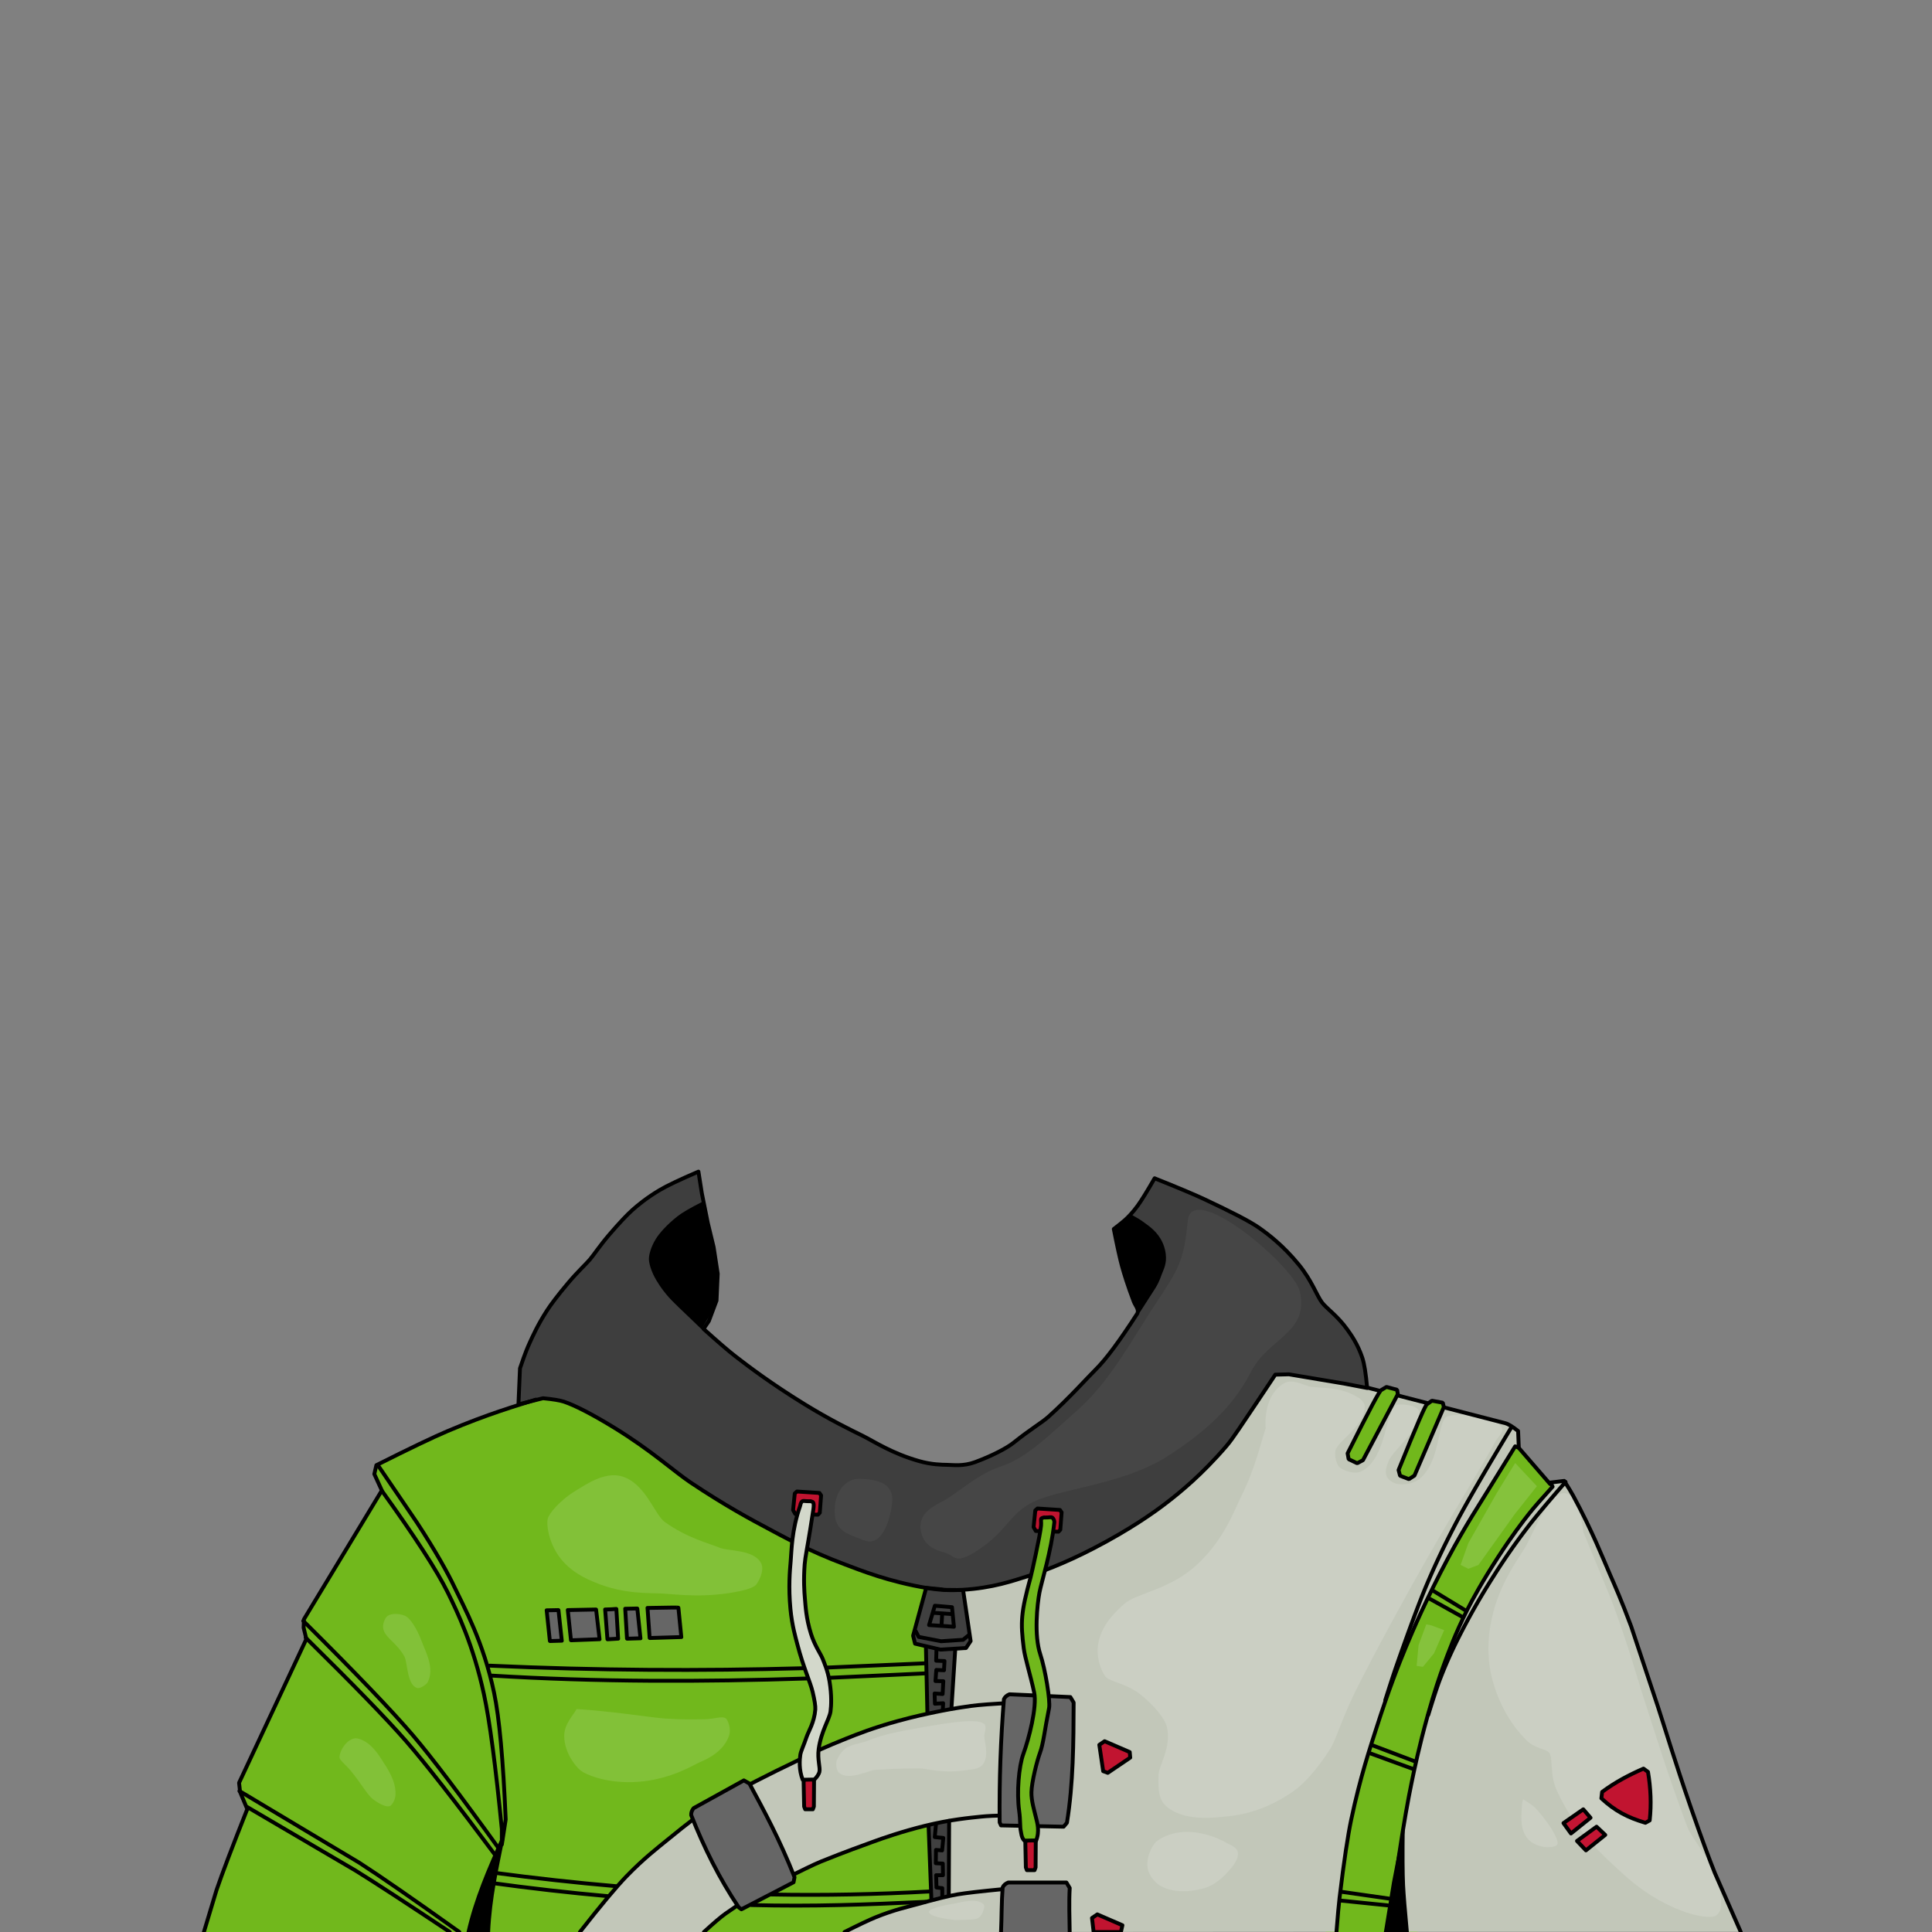 <svg xmlns="http://www.w3.org/2000/svg" width="2666.667" height="2666.667" viewBox="0 0 2000 2000" xmlns:v="https://vecta.io/nano"><rect x="0" y="0" width="2000" height="2000" fill="#808080" stroke="none"/><style><![CDATA[.B{stroke:#000}.C{stroke-width:4}.D{stroke-linejoin:round}.E{fill-rule:evenodd}.F{stroke-linecap:round}.G{fill:none}.H{fill:#71b81c}.I{fill:#c11430}.J{fill-opacity:.141}]]></style><path d="M1614.5 1549.5l-48.75-59.25-57.75 68.5L1384.5 1827l-12 173h95l14.5-194 92.5-194c.667-.667 14-21.5 40-62.5z" class="E H"/><path fill="#c2c7b9" d="M965 2000c3.773 1.915 22.35-355.986 26.5-362.999 58.989-35.046 253.562-168.633 319.386-219.463l105.449 19.127 141.645 36.321c3.027.704 7.505 3.414 13.435 8.132l.707 17.324-3.752-1.463-26.5 43c-8.788 14.567-24.657 38.223-43.25 73.25-22.072 41.581-35.474 72.635-43.25 91.25-6.985 16.722-18.161 44.948-31 85.25-5.898 18.512-16.397 49.438-25.75 93.75-3.356 15.898-7.481 42.804-12 80.5-.855 7.126-1.938 19.042-3.25 35.75m418.562 0l-26.87-61.113c-5.37-13.337-13.764-35.82-24.749-67.529-16.872-48.702-27.372-84.025-34.295-105.005l-27.577-82.732c-9.397-25.386-17.27-43.108-21.92-53.74-7.224-16.515-18.18-44.697-38.184-81.671-1.689-3.121-4.753-8.189-9.193-15.202l-14.274 1.742 2.25 4.25c-11.478 12.613-19.478 21.78-24 27.5-6.927 8.763-18.333 23.62-32.5 45.5-16.067 24.816-26.321 43.438-32 54.75-12.828 25.55-19.734 45.002-24 56.5-3.829 10.322-9.848 27.745-16.75 52.5-9.145 32.796-14.061 56.705-17 71-3.084 15.001-7.743 40.147-13 75.5-2.305 15.497-5.555 41.414-9.75 77.75"/><path d="M210.601 2000.135l13.082-43.436c5.767-16.961 16.373-44.892 31.82-83.792l-7.425-17.678-1.061-9.546 69.65-148.846-2.828-11.667.353-8.839 80.61-133.289-7.778-16.971 2.121-9.192c34.227-17.203 58.758-28.951 73.592-35.244 42.672-18.103 73.511-25.981 92.5-32l48.869-16.195 51.619 31.466 128.693 87.681 78.843 43.841 86.62 30.052 11.314 19.092 5.542 102.063 6.479 252.5" class="H"/><g class="E"><path d="M1038.25 1763.75l-26.75 1.5-69 12.75-49.25 14.75-40.75 16.75-33.75 16-43.5 21.75-65.25 41.5-46.75 38.25-23 24.25-22.5 26.75-16.002 22h128.127l5.75-6.625 22.25-16.875 53.25-29.25 19.75-11.875 38.336-15.757 48.79-18.208 34.825-10.253 19.623-4.773 30.228-4.773 31.82-2.121 3.753-115.74zm-.394 193.522l-4.773-1.237-46.669 5.834-18.208 4.419-18.208 5.303-26.693 7.071-28.991 11.844-17.678 9.494h160.602l.618-42.728z" fill="#c2c7b9"/><path d="M1329.361 1431.891c8.664-5.028 21.545 2.559 26.87 3.536 10.277 1.885 31.853-.656 50.911 12.021 3.504 2.331 5.617 6.195 5.657 7.778.55 21.4-28.716 36.599-30.405 46.669-1.239 7.38 2.099 14.951 4.242 16.971 2.821 2.658 14.848 8.007 22.628 4.243 26.186-12.672 24.925-63.556 36.062-68.589 3.451-1.56 20.753-.479 23.335 5.657 6.545 15.556-27.179 41.061-31.113 52.326-1.015 2.905-4.507 9.663-2.121 15.556 1.913 4.726 7.671 7.226 9.899 7.778 9.796 2.429 20.036-1.652 23.335-4.242 23.115-18.152 19.122-60.012 28.991-65.054 8.11-4.143 50.018-2.998 57.276 12.021 1.764 3.652-5.014 10.224-6.364 12.728-16.448 30.492-47.719 79.21-86.974 149.906-29.376 52.904-49.548 91.208-60.812 114.552-12.192 25.269-17.691 45.097-24.041 55.154-14.072 22.286-28.398 36.765-37.477 43.133-11.56 8.108-35.319 22.967-67.882 26.163-12.667 1.244-46.385 6.333-65.054-11.313-8.826-8.343-6.87-24.285-7.071-30.406-.336-10.257 14.279-30.164 8.485-51.619-2.003-7.416-11.864-20.401-26.87-32.527-14.736-11.907-32.264-13.123-36.77-19.092-3.846-5.094-9.998-19.698-7.071-34.648 4.01-20.479 19.917-33.98 26.87-40.305 12.216-11.111 46.642-14.251 74.953-40.305 28.056-25.819 38.509-55.705 45.962-70.711 15.496-31.201 20.365-56.568 25.456-70.71 0 0-3.936-33.305 19.092-46.669zm-131.522 473.762c-3.919 2.699-11.524 15.551-9.899 27.577 1.294 9.582 9.759 17.075 13.435 19.092 16.903 9.275 37.591 4.54 45.962 2.121 5.175-1.495 14.922-6.533 23.334-16.264 3.006-3.477 12.5-12.866 10.607-21.213-1.287-5.675-10.182-7.92-12.728-9.899 0 0-39.175-23.131-70.711-1.414zm422.143-359.918c-16.492-1.579-33.957 44.006-41.012 55.861-8.276 13.907-26.564 37.412-34.648 73.54-6.118 27.339-2.983 49.986 0 61.518 3.606 13.943 12.412 41.564 36.062 65.054 8.452 8.394 20.48 8.848 23.335 12.728 4.26 5.788.308 22.49 7.778 38.89 19.179 42.109 47.502 66.943 62.225 80.611 11.512 10.687 32.613 30.676 66.468 43.84 15.224 5.92 29.714 7.987 35.356 5.657 1.515-.626 5.185-3.886 5.656-7.778 4.494-37.095-28.242-67.687-34.648-84.853-22.281-59.707-35.221-103.471-43.84-129.4-6.476-19.479-15.328-52.647-31.82-97.581-5.788-15.768-16.971-41.484-31.82-77.782 0 0-3.93-38.853-19.092-40.305zm-44.548 324.562c-.081 6.35-2.821 20.833 4.95 31.82 5.039 7.124 14.503 9.34 18.385 9.899 2.552.368 11.971.565 13.435-2.828 2.045-4.74-9.359-23.253-23.335-38.184-1.969-2.104-6.411-4.525-12.021-8.485 0 0-1.348 2.582-1.414 7.778zm-709.228-48.083c-.94 1.967-1.021 10.601 2.828 13.435 10.554 7.77 29.967-3.043 37.477-3.536 25.408-1.668 41.012-1.414 46.669-1.414s23.115 5.874 49.649 1.414c3.044-.512 11.094-.666 14.698-5.657 6.805-9.421 1.273-23.755 1.414-29.698.057-2.403 2.801-9.368 0-12.021-6.505-6.161-35.341-1.746-65.053 3.536-25.298 4.497-38.999 7.212-52.887 12.727-17.979 7.139-25.916 2.634-34.794 21.214zm95.459 156.978c-.031-3.865 20.228-7.698 25.456-8.485 6.064-.913 23.853-6.719 31.113.707 1.32 1.35.314 4.62 0 5.657-.566 1.868-1.967 6.29-5.657 8.485-3.633 2.162-12.423 1.626-23.335 2.121-.47.021-27.531-2.687-27.577-8.485z" fill="#fff" class="J"/></g><path fill="#3e3e3e" d="M536.742 1453.328l25.456-6.364c10.28.999 17.469 2.178 21.567 3.535 10.971 3.634 28.753 12.642 51.972 26.87 38.509 23.598 62.725 45.775 78.842 56.569 36.235 24.266 63.771 39.006 80.257 47.73 15.639 8.275 41.661 23.043 80.257 37.476 16.551 6.19 44.669 17.681 85.206 24.395 16.352 2.709 28.61 2.168 35.709 1.768 31.768-1.791 53.852-9.76 66.821-13.788 14.367-4.462 38.452-13.139 69.65-29.345 36.85-19.142 61.617-36.496 75.661-47.377 13.337-10.332 35.878-28.477 61.518-58.336 7.31-8.512 17.367-24.56 32.174-46.315l18.384-27.577 14.142-.354 56.923 9.546 24.041 4.596c-1.329-14.847-2.979-25.218-4.95-31.113-4.847-14.5-11.73-23.986-15.556-29.345-10.287-14.406-21.547-21.874-26.163-27.93-5.55-7.284-10.57-22.773-24.041-39.245-16.257-19.877-31.676-31.466-40.659-37.83-10.334-7.322-29.63-16.984-56.569-29.698-10.212-4.82-27.574-12.13-52.086-21.929-7.65 13.312-13.4 22.645-17.25 28-5.615 7.81-10.668 12.776-13.75 15.5-2.166 1.914-5.916 4.914-11.25 9 3.57 18.076 6.403 30.91 8.5 38.5 2.06 7.458 5.805 19.837 12.25 36.75 1.524 3.998 5.423 7.734 3.75 12-18.286 28.406-32.72 47.822-43.301 58.249-8.889 8.76-27.059 29.331-48.79 48.791-7.177 6.426-18.576 12.816-36.063 26.87-6.79 5.457-21.484 13.294-39.951 20.152-12.176 4.522-22.921 2.924-28.638 2.828-5.88-.097-16.196-.155-29.345-3.889-28.4-8.064-46.886-20.492-58.336-26.163-12.325-6.104-33.153-16.061-60.458-32.88-34.475-21.236-57.688-38.881-71.418-49.497-6.852-5.3-17.813-14.728-32.88-28.285l5.48-8.131 7.955-21.214 1.237-27.754-4.242-27.577-6.011-24.925-6.187-30.759-3.535-22.451c-19.15 8.2-32.526 14.564-40.129 19.092-13.889 8.273-22.916 15.918-28.107 20.506-5.281 4.667-13.491 13.273-24.219 25.809-9.85 11.51-15.77 20.686-19.976 25.633-4.242 4.989-12.41 12.373-22.274 24.042-10.812 12.789-18.029 22.449-21.92 28.461-9.635 14.884-14.874 26.665-18.031 33.587-5.482 12.019-8.061 21.213-10.076 26.517l-1.591 37.3z"/><g class="B C D F G"><path d="M211.071 2000l13.082-43.435c5.767-16.962 16.373-44.892 31.82-83.792l-7.425-17.678-1.061-9.546 69.65-148.846-2.828-11.667.353-8.839 80.61-133.29-7.778-16.971 2.121-9.192c34.227-17.203 58.758-28.951 73.592-35.244 42.672-18.103 72.529-26.619 91.518-32.638"/><path d="M313.955 1677.964c54.394 54.05 92.224 93.53 113.491 118.44 19.105 22.378 48.803 61.505 89.095 117.38M316.43 1695.289c49.709 48.945 84.357 84.654 103.945 107.127 19.963 22.903 51.193 62.855 93.691 119.854m-266.225-68.236l124.097 74.246c21.172 13.641 55.702 37.548 103.591 71.72m-219.556-129.349l112.076 65.761c19.804 12.253 52.331 33.449 97.581 63.588M391 1516.5l40.5 59.5c19.907 30.362 32.382 53.04 39 67 9.982 21.055 29.826 56.259 41 109.5 5.368 25.577 9.368 69.244 12 131l-4 26v-16c-6.428-65.575-12.595-112.075-18.5-139.5-11.041-51.273-27.664-85.552-37.5-105.5-10.99-22.287-33.656-57.287-68-105m111.496 180.78c110.922 5.026 217.566 5.596 324.916 2.652m24.925-.707l101.647-4.419m-450.074 12.727c110.602 6.751 218.614 6.588 327.744 3.005m22.804-.707l99.702-4.596"/></g><path transform="matrix(.998 -.02 .088 1 565.879 1666.651)" fill="#666" d="M52.133 31.29l-29.698.53L21.904.53h29.345zm19.269-.177l-11.131.441.347-30.847c4.498 0 8.387-.118 11.667-.356zm23.161.086l-13.966.145.881-30.99L94.029.352zm9.548-.099l32.875-.341-.353-30.406c.236-.235-10.43-.353-31.997-.354zm-91.221.945l-12.375.128L0 .349h12.25z" class="B C D E"/><path d="M510.531 1938.533c43.261 5.776 85.522 10.45 127.112 14.032m160.504 8.596c55.924 1.071 109.246-.106 165.103-3.161m-457.669-9.214c42.843 5.935 83.948 10.588 123.729 14.126m148.684 9.209c63.804 1.61 118.749-.446 179.959-3.359" class="F G B C D"/><g class="E"><path fill="#404040" d="M985.397 1769.357l4.022-62.269 10.581-1.016 4.887-7.336-7.778-52.591-18.738.265-19.887-2.563-13.258 49.851 2.298 7.601 11.049 2.563 1.803 70.388m.76 114.609l2.49 78.766 10.5-3L981 1963l2.188-77.75"/><path d="M507.349 2000c1.672-35.552 8.67-65.778 14.849-96.822l-3.536-.707c-14.215 31.519-27.976 63.232-35.709 97.529"/></g><g class="B C D"><path d="M536.694 1453.812l25.456-6.364c10.28.999 17.469 2.178 21.567 3.535 10.971 3.634 28.753 12.642 51.972 26.87 38.509 23.598 62.725 45.775 78.842 56.569 36.235 24.266 63.771 39.006 80.257 47.73 15.639 8.275 41.661 23.043 80.257 37.476 16.551 6.19 44.669 17.681 85.206 24.395 16.352 2.709 28.61 2.168 35.709 1.768 31.768-1.791 53.852-9.76 66.821-13.788 14.367-4.462 38.452-13.139 69.65-29.345 36.85-19.142 61.617-36.496 75.661-47.377 13.337-10.332 35.878-28.477 61.518-58.336 7.31-8.512 17.367-24.56 32.174-46.315l18.384-27.577 14.142-.354 56.923 9.546 24.041 4.596c-1.329-14.847-2.979-25.218-4.95-31.113-4.847-14.5-11.73-23.986-15.556-29.345-10.287-14.406-21.547-21.874-26.163-27.93-5.55-7.284-10.57-22.773-24.041-39.245-16.257-19.877-31.676-31.466-40.659-37.83-10.334-7.322-29.63-16.984-56.569-29.698-10.212-4.82-27.574-12.13-52.086-21.929-7.65 13.312-13.4 22.645-17.25 28-5.615 7.81-10.668 12.776-13.75 15.5-2.166 1.914-5.916 4.914-11.25 9 3.57 18.076 6.403 30.91 8.5 38.5 2.06 7.458 5.805 19.837 12.25 36.75 1.524 3.998 5.423 7.734 3.75 12-18.286 28.406-32.72 47.822-43.301 58.249-8.889 8.76-27.059 29.331-48.79 48.791-7.177 6.426-18.576 12.816-36.063 26.87-6.79 5.457-21.484 13.294-39.951 20.152-12.176 4.522-22.921 2.924-28.638 2.828-5.88-.097-16.196-.155-29.345-3.889-28.4-8.064-46.886-20.492-58.336-26.163-12.325-6.104-33.153-16.061-60.458-32.88-34.475-21.236-57.688-38.881-71.418-49.497-6.852-5.3-17.813-14.728-32.88-28.285l5.48-8.131 7.955-21.214 1.237-27.754L738.75 1291l-6.011-24.925-6.187-30.759-3.535-22.451c-19.15 8.2-32.526 14.564-40.129 19.092-13.889 8.273-22.916 15.918-28.107 20.506-5.281 4.667-13.491 13.273-24.219 25.809-9.85 11.51-15.77 20.686-19.976 25.633-4.242 4.989-12.41 12.373-22.274 24.042-10.812 12.789-18.029 22.449-21.92 28.461-9.635 14.884-14.874 26.665-18.031 33.587-5.482 12.019-8.061 21.213-10.076 26.517l-1.591 37.3z" class="G"/><g class="I"><use href="#B" class="E"/><use href="#B" x="248.986" y="17.608"/></g></g><use href="#C" fill="#d3d8cb"/><g class="B C D G"><use href="#C" x="0.181" y="0.09" class="F"/><path d="M958.75 1643.75l-13.5 49.5 2 8.25 26.436 6.163L1000 1706l4.799-7.176L997 1646l-19.779-.209c-1.148-.361-7.305-1.041-18.471-2.041z"/><g class="F"><path d="M958.5 1704.75l1.5 67.5m1.25 117.75l2.89 75.934m18.031-3.713l.354-77.251m2.379-116.126l3.985-61.888m-19.446.177l-.354 12.021 8.662.354-.53 9.546-7.955-.353-.884 11.49 8.132.177-.707 13.258-8.309-.53.354 10.607 8.485-.53-.354 6.717m-7.07 118.439l-1.237 13.435 8.839.884-1.237 12.905-6.364-.53-.177 13.789 7.248.353.177 12.021h-7.071l.354 12.728 6.01.707v8.839"/><path d="M600.334 2000c21.806-27.808 37.952-47.119 48.437-57.931 18.093-18.659 33.099-30.035 41.719-37.124 22.541-18.533 39.351-31.089 49.851-37.83 12.049-7.735 33.303-19.004 63.286-33.941l23.335-11.314m21.39-10.43c8.688-3.919 17.37-7.556 28.107-11.844 10.39-4.149 27.87-11.126 53.033-18.031 17.693-4.856 30.998-7.607 38.714-9.192 7.417-1.524 19.475-3.976 36.947-6.364 8.484-1.159 22.744-2.22 42.78-3.182l-3.889 116.319c-13.233.344-22.662.816-28.285 1.414-11.737 1.25-31.639 2.957-58.336 9.546-23.732 5.858-43.563 12.78-53.423 16.404-11.727 4.31-26.947 9.596-54 20.5-7.709 3.107-21.602 10.05-38.948 18.604-29.095 14.347-48.738 27.339-60.052 35.396-4.758 3.388-12.2 9.722-22.326 19"/></g></g><path d="M715.539 1879.074c13.33 33.653 29.223 65.768 49.211 95.426l2.75 2 54-28 1-5.25c-15.57-39.381-31.141-67.906-46.711-96.926l-5.75-3.25-52 28.75c-1.886 2.357-2.719 4.774-2.5 7.25zm323.709-120.071c-3.299 41.602-4.868 84.07-4.397 127.557l1.408 3.095 64.785 1.335 3.457-4.076c6.596-40.871 6.788-82.656 6.938-124.447l-3.403-5.661-63.041-2.881c-2.802 1.122-4.718 2.815-5.747 5.078z" fill="#666" class="E B C D"/><g class="G B C D"><path d="M961.75 1682.25l6-20 17.75 1.5 2 20.25-25.75-1.75z"/><g class="F"><path d="M948 1688.625l3 5.875 23.25 4.5 22.75-1.5 5.75-4.75m-35.251-23.094l18.208 1.237"/><path d="M975.277 1671.777l-.53 9.192"/></g></g><path fill="#666" d="M1107.329 2000c-.186-15.208-.809-30.693.044-45.553l-3.403-5.661h-60.281c-2.802 1.122-4.718 2.815-5.747 5.078-1.207 15.219-.949 30.679-1.677 46.136" class="B C D E F"/><g class="G B C D F"><path d="M1037 1955.75c-21.497 2.054-36.664 3.804-45.5 5.25-8.662 1.418-22.974 4.976-42.75 10.5-8.525 2.381-23.179 5.482-42.25 13.25-6.831 2.782-17.581 7.866-32.25 15.25m539.963-563.866l143.896 37.123c3.027.704 7.505 3.414 13.435 8.132l.707 17.324-3.752-1.463-26.5 43c-8.788 14.567-24.657 38.223-43.25 73.25-22.071 41.581-35.474 72.635-43.25 91.25-6.985 16.722-18.161 44.948-31 85.25-5.898 18.512-16.397 49.438-25.75 93.75-3.356 15.898-7.481 42.804-12 80.5-.854 7.126-1.938 19.042-3.25 35.75m418.562 0l-26.87-61.113c-5.37-13.337-13.764-35.82-24.749-67.529-16.872-48.702-27.372-84.025-34.295-105.005l-27.577-82.732c-9.397-25.386-17.27-43.108-21.92-53.74-7.224-16.515-18.18-44.697-38.184-81.671-1.689-3.121-4.753-8.189-9.193-15.202L1605 1534.75l2.25 4.25c-11.478 12.613-19.478 21.78-24 27.5-6.927 8.763-18.333 23.62-32.5 45.5-16.067 24.816-26.321 43.438-32 54.75-12.828 25.55-19.734 45.002-24 56.5-3.829 10.322-9.848 27.745-16.75 52.5-9.145 32.796-14.061 56.705-17 71-3.084 15.001-7.742 40.147-13 75.5-2.305 15.497-5.555 41.414-9.75 77.75"/><path d="M1572.429 1499.066l32.173 37.123"/></g><g class="E"><path d="M1454.165 1891.864c-.366 27.492-.254 47.371.335 59.636.45 9.353 1.752 25.52 3.908 48.5h-25.809l8.402-51.5c1.831-10.074 5.277-27.185 10.337-51.333l2.829-5.303z"/><path d="M1142 1833.5l4.75 1.75 23.25-15.75-.5-5.75-26-11.25-5.5 3.75zm561.318 53.445l4.432-2.445c1.844-16.75 1.061-33.5-1.75-50.25l-4.674-3.386c-14.557 6.357-28.933 13.799-42.826 24.136l-.766 6.613c13.855 12.907 27.04 19.883 45.583 25.333zM1132.125 2000h28.25l1.556-6.993-26-11.25-5.5 3.75z" class="B C D I"/></g><g class="F G B C D"><path d="M1564.828 1477.146c-27.209 45.111-46.065 77.638-56.569 97.581-15.911 30.207-25.764 52.641-31.466 66.114-7.022 16.592-17.594 44.783-31.466 84.499-2.403 6.881-6.175 18.43-11.314 34.649m186.675-225.921c-18.4 21.13-31.246 36.45-38.537 45.962a662.38 662.38 0 0 0-35.355 50.558c-7.843 12.373-20.935 33.172-36.416 63.64-10.058 19.794-16.007 34.615-19.445 43.487-2.849 7.35-6.973 19.843-12.374 37.476"/><path d="M1482.75 1646.25l33.75 20.5m-37-12l33.75 18.75m-92.672 133.158l43.841 16.617m-46.67-8.485l44.548 16.264m-73.893 127.278l49.497 7.071m-49.704 2.097l48.437 4.95"/></g><g class="E"><path d="M1618.5 1887.25L1639 1873l7.5 8.75-20.25 16.25-7.75-10.75zm14 18.5l9.25 9.75 20-16-9-8.5-20.25 14.75z" fill="#c41533" class="B C D"/><path d="M726.25 1376l-23.298-22.333c-5.47-5.491-14.334-12.969-23.423-28.196-5.528-9.261-7.769-17.816-7.778-22.274-.008-4.098 1.925-12.062 7.071-20.506 3.331-5.466 10.745-14.309 22.627-23.688 4.581-3.616 13.067-8.566 25.456-14.849l5.303 20.152 9.192 48.437 1.414 20.86-3.889 21.92c-1.144.923-5.37 7.749-12.677 20.477zm453.381-16.941l16.44-25.632c4.211-6.838 5.486-11.48 6.718-14.673 1.249-3.24 4.393-9.092 4.243-16.971-.074-3.909-.962-11.601-5.657-19.445-5.738-9.588-13.798-14.301-17.678-17.324-2.338-1.822-6.581-4.415-12.728-7.778l-16.971 14.496 3.889 22.274 9.546 37.477c.589 1.65 4.655 10.842 12.198 27.577z"/></g><g class="B C H"><path d="M1060.608 1905.622c-3.298-3.208-3.37-7.939-3.837-9.868-1.079-4.452-.272-10.562-1.768-21.39-2.559-18.519-.426-45.709 4.419-58.867 5.423-14.726 14.36-48.405 11.137-63.463-3.913-18.282-9.482-35.471-10.783-45.785-3.442-27.293-2.921-36.878 7.071-73.362 1.104-4.03 9.905-43.174 10.854-53.549.35-3.827-.435-6.225.25-7.25.285-.427 1.202-.844 2.75-1.25 0 0 1.352.221 4 0 2.213-.185 3.615-.369 4.25 0 1.968 1.143 2.618 3.898 2.5 5-3.322 31.086-13.326 61.625-15.412 72.782-2.219 11.867-5.781 44.104.884 63.993 5.131 15.313 10.566 48.259 9.076 55.637-4.687 23.219-5.789 36.511-9.5 46.5-2.989 8.048-8.512 29.929-8.75 40.5-.206 9.148 2.928 18.691 4.75 26.5 1.128 4.835 4.13 13.774-.048 24.049" class="D F"/><g stroke-linejoin="bevel"><path d="M1395.036 1504.498l1.061 6.01 8.839 4.243 6.01-3.182 36.062-68.236-.707-4.596-11.051-2.987-5.303 3.182c-1.118-.601-12.755 21.254-34.911 65.566z" class="E"/><path d="M1447.798 1521.771l1.542 5.905 9.152 3.516 5.734-3.656 30.444-70.921-1.075-4.524-11.256-2.087-5.029 3.599c-1.163-.509-11 22.213-29.511 68.167z"/></g></g><g class="D I B C"><use href="#D" class="E"/><use href="#D" x="229.518" y="63.016"/></g><g fill="#fff" class="E"><path d="M1568.5 1514.5l22.5 24-23 29-37.5 52.5-10.5 4-8-4 8-22.5 29.5-52 19-31zm-87 168l13.5 5-10.5 24-11.5 14-6.5-1 2-21.5 8-21.5 5 1z" class="J"/><path fill-opacity=".122" d="M642.76 1528.058c25.151 6.495 34.798 39.856 45.255 47.376 23.561 16.944 45.608 22.005 57.276 26.87 8.333 3.475 34.78 1.626 42.426 15.556 4.479 8.16-3.19 20.534-4.95 22.627-1.914 2.278-8.007 4.742-15.556 6.364-36.228 7.786-64.587 3.833-80.61 2.828-14.087-.882-40.256 1.014-70.004-11.313-8.468-3.509-26.204-10.59-38.184-27.577-10.301-14.608-13.08-32.172-11.314-38.891 1.236-4.701 11.479-18.398 30.406-29.698 8.797-5.252 27.92-18.618 45.255-14.142zm-20.506 243.245c31.399 3.125 53.696 6.88 67.175 7.778 18.419 1.228 27.72.787 39.598.707 10.561-.071 18.717-3.957 22.627-.707 1.428 1.187 5.852 10.267 2.829 18.385-7.093 19.045-28.222 25.595-33.234 28.284-11.914 6.391-35.212 18.159-66.468 19.092-28.445.849-48.569-7.91-53.74-12.021-5.524-4.392-16.766-18.761-16.971-35.355-.162-13.124 10.182-22.627 12.728-28.284 0 0 8.512.435 25.456 2.121zm-225.567-85.56c1.564 9.521 13.715 14.329 21.92 28.991 3.379 6.039 2.469 28.582 12.728 32.527 3.715 1.429 10.367-3.84 11.314-5.657 7.615-14.614-1.888-31.152-6.364-43.134-4.824-12.913-11.616-22.91-16.263-25.456-2.937-1.609-13.228-4.226-19.092 0-1.962 1.414-5.098 7.521-4.243 12.728zm-26.87 113.844c14.682 2.994 23.543 19.381 27.577 25.456 8.864 13.348 12.588 23.507 12.021 33.234-.316 5.415-3.917 10.652-5.657 11.314-3.929 1.494-10.82-1.919-17.678-7.071-5.677-4.265-11.79-15.688-22.627-28.991-5.469-6.714-11.677-11.082-12.021-14.142-.226-2.016 1.616-10.281 8.485-16.263 1.64-1.428 5.983-4.334 9.899-3.536z"/><path fill-opacity=".043" d="M974.393 1554.928c-14.104 7.179-24.981 15.713-20.506 32.526 3.202 12.032 13.409 17.051 24.042 19.799 11.476 2.967 9.899 14.85 38.891-5.656s29.699-38.891 60.811-50.205 89.11-17.148 130.815-43.841c38.237-24.473 67.882-50.911 86.267-86.974s60.279-40.117 50.912-83.438c-5.657-26.163-111.723-115.966-115.966-73.539s-9.192 49.498-33.941 86.974-45.962 78.489-79.903 108.894-54.447 50.205-79.903 58.69-44.906 28.313-61.518 36.77zm-84.146-24.042c19.216.671 35.355 4.95 33.234 24.749s-11.314 45.962-28.991 38.891-30.406-9.192-30.406-30.406 12.112-33.724 26.163-33.234z"/></g><defs ><path id="B" d="M846.75 1568l-23.5-.75-2.25-4 1.75-17.25 2.25-2 23.25 1.5 1.75 2.5-1.375 18-1.875 2z"/><path id="C" d="M842.69 1842.277c3.298-3.208 4.911-6.188 5.379-8.117 1.079-4.452-2.246-12.922-.75-23.75 2.559-18.519 11.156-30.813 12.25-38.75.835-6.057 1.32-16.837-1-31-1.816-11.087-5.273-18.725-7-23.25-2.06-5.399-8.243-13.464-12.25-26.25-5.088-16.236-5.599-28.946-6.25-36.25-.633-7.098-1.507-19.171-.25-35.75.549-7.245 3.092-19.196 5.75-36l3.25-20.75c.555-3.803.435-6.225-.25-7.25-.285-.427-1.202-.844-2.75-1.25 0 0-1.352.221-4 0-2.213-.185-3.615-.369-4.25 0-1.968 1.143-2.137 3.953-2.5 5-8.829 25.479-8.746 45.718-9.75 57.25-.852 9.78-2.401 26.481-.25 49.25 1.647 17.431 5.371 29.711 7.25 37 5.984 23.219 13.408 39.011 15.75 49 1.959 8.358 3.035 14.667 2.75 18.25-1.069 13.433-7.117 22.628-9 28.25-2.906 8.676-5.928 14.691-6.5 18.5-.738 4.909-1.651 15.769 2.527 26.044"/><path id="D" d="M831.911 1845.018l.53 25.102 1.061 2.828h7.955l1.061-2.828.177-26.163-1.237-1.768-9.016.177-.53 2.652z"/></defs></svg>